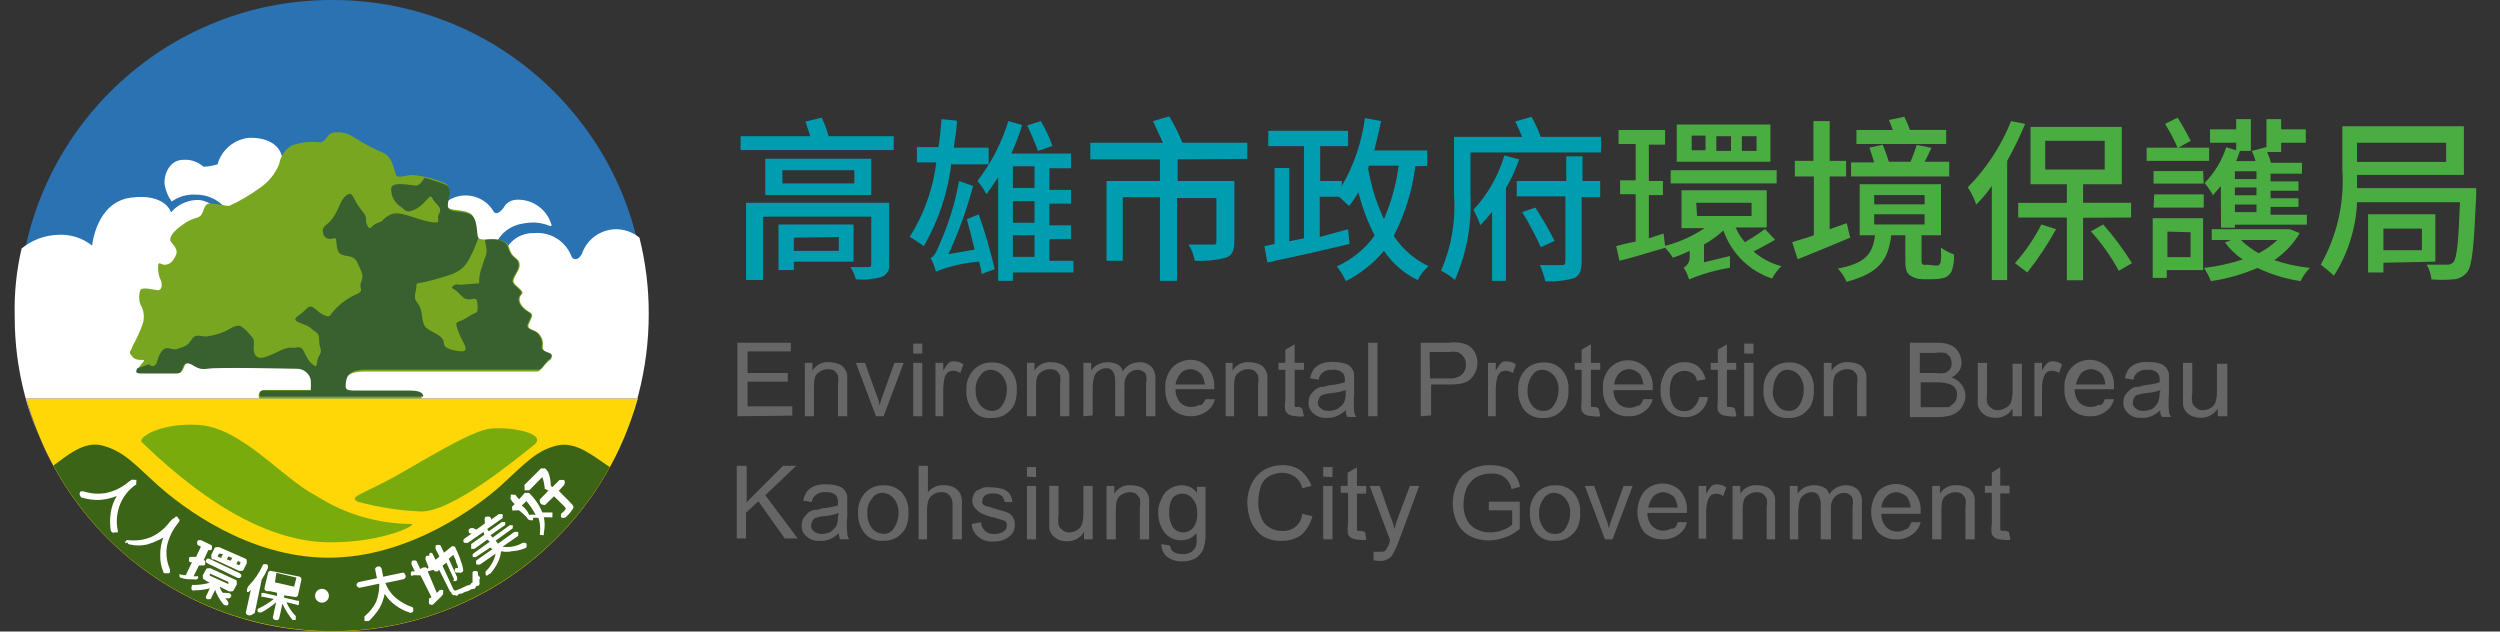 <?xml version="1.0" encoding="utf-8"?>
<!-- Generator: Adobe Illustrator 16.0.0, SVG Export Plug-In . SVG Version: 6.00 Build 0)  -->
<!DOCTYPE svg PUBLIC "-//W3C//DTD SVG 1.1//EN" "http://www.w3.org/Graphics/SVG/1.1/DTD/svg11.dtd">
<svg version="1.1" id="圖層_1" xmlns="http://www.w3.org/2000/svg" xmlns:xlink="http://www.w3.org/1999/xlink" x="0px" y="0px"
	 width="360px" height="90.943px" viewBox="0 206.822 360 90.943" enable-background="new 0 206.822 360 90.943"
	 xml:space="preserve">
<rect x="0" y="206.822" width="360" height="90.943" fill="#333333" stroke="none"/>
<path fill="#FFD706" d="M3.799,264.212c6.687,24.309,31.813,38.594,56.122,31.907c15.517-4.268,27.64-16.391,31.908-31.907H3.799z"
	/>
<path fill="#2A72B1" d="M47.799,206.822c-24.902-0.018-45.104,20.156-45.121,45.058c0,0.021,0,0.042,0,0.063
	c0.005,4.026,0.528,8.034,1.557,11.927h87.19c1.028-3.893,1.552-7.9,1.557-11.927c0.034-24.885-20.111-45.086-44.996-45.12
	C47.923,206.822,47.861,206.822,47.799,206.822z"/>
<path fill="#FFFFFF" d="M3.799,264.212h88.03c-1.033,3.559-2.453,6.994-4.234,10.244c3.817-6.845,5.822-14.552,5.822-22.389
	c0.016-3.716-0.435-7.419-1.339-11.023c-0.924-0.758-2.074-1.186-3.27-1.215c-2.263-0.025-4.286,1.407-5.014,3.55
	c-0.436,0.779-0.996,1.028-1.463,0.468c-0.805-2.269-3.055-3.695-5.449-3.457c-1.983-0.067-3.763,1.212-4.329,3.114l-1.339-1.09
	c0.58-1.752,2.075-3.044,3.893-3.363c3.114-0.653,4.235,0.686,4.328,0.218c-0.49-1.802-1.942-3.182-3.768-3.58
	c-2.336-0.468-2.896,0.653-3.114,0.996c-0.218,0.343-0.996,1.214-1.432,0.654c-1.269-2.247-4.118-3.039-6.364-1.771
	c-0.237,0.134-0.463,0.289-0.674,0.462c0,0-11.241,1.09-20.489,1.775c-1.246-3.893-3.114-8.813-3.114-8.813
	s-0.561-2.336-4.453-2.336c-2.223,0.146-4.109,1.683-4.701,3.83c-0.657,0.204-1.338,0.319-2.024,0.343
	c-0.792-0.707-1.836-1.066-2.896-0.996c-2.118,0-2.896,2.335-2.679,3.674c0.152,0.844,0.493,1.643,0.997,2.336
	c1.004-0.719,2.224-1.07,3.456-0.996c1.507-0.013,2.954,0.582,4.017,1.65c0.421,0.424,0.666,0.991,0.686,1.588
	c-0.778,0-1.121,0-1.246-0.249c-0.551-1.409-1.946-2.302-3.456-2.211c-1.375,0.085-2.656,0.726-3.55,1.774
	c0,0-0.778-2.771-5.792-2.117s-5.574,6.913-5.574,6.913c-1.388-1.115-3.143-1.671-4.92-1.558c-1.912,0.061-3.751,0.75-5.231,1.962
	c-0.744,3.173-1.079,6.427-0.996,9.685c-0.035,7.824,2.007,15.519,5.916,22.296C6.134,271.344,4.708,267.852,3.799,264.212z"/>
<path fill="#7AAB0D" d="M28.648,268.01c6.229,0.436,11.927,7.66,16.94,10.244c4.059,2.586,8.764,3.979,13.576,4.018
	c1.215,0-3.799,2.646-11.584,2.646c-7.784,0-16.846-4.453-27.091-14.355C19.617,270.003,22.732,267.668,28.648,268.01z"/>
<path fill="#7AAB0D" d="M60.379,280.466c4.577,0.343,14.386-7.909,16.504-9.56c2.117-1.65-3.332-2.678-6.229-2.366
	c-2.896,0.312-9.809,4.702-14.044,7.037c-4.234,2.336-6.788,2.896-4.889,3.55C54.552,279.88,57.454,280.329,60.379,280.466z"/>
<path fill="#3B6416" d="M80.214,270.969c-3.113,0.778-4.671,2.678-8.002,5.698C68.88,279.687,58.947,287.13,47.3,287.13
	c-11.646,0-21.236-7.442-24.568-10.432s-4.889-4.92-8.034-5.729c-2.554-0.654-4.889,1.339-7.006,2.896
	c12.063,22.158,39.806,30.341,61.963,18.277c7.651-4.165,13.951-10.432,18.158-18.059C85.477,272.556,83.017,270.345,80.214,270.969
	z"/>
<path fill="#78A621" d="M37.367,264.212h23.354c0,0,0.219-0.903-1.899-0.903h-7.909c-1.433,0-1.433-0.218-1.339-1.215
	c0.094-0.996,0.686-1.774,2.896-1.774h24.911c0.436,0,0.872-0.778,1.339-1.246c0.467-0.467,0.778-0.436,0.653-0.872
	c-0.124-0.436-1.339-0.685-1.214-1.463c0.136-0.738-0.124-1.494-0.686-1.993c-0.529-0.467-1.65-0.467-1.339-1.245
	c0.312-0.779,0.81-1.34,0.249-1.65c-0.561-0.312-1.557-1.028-1.557-1.899c0-0.872,0.778-0.686,0.218-1.34
	c-0.561-0.653-1.339-0.902-1.027-1.681c0.312-0.779,0.903-1.34,0.81-2.118s-0.81-0.778-1.245-1.65
	c-0.437-0.872-0.219-1.463-1.682-1.806c-1.464-0.343-2.647,0.343-3.114-0.437c-0.467-0.778,0-2.896-1.215-3.456
	c-1.214-0.561-2.802-0.218-3.113-0.903c-0.312-0.685,0.778-2.771-0.312-3.332c-1.494-0.647-3.081-1.058-4.702-1.214
	c-0.996,0-2.211,0.561-2.429,0s-0.467-2.46-1.682-3.114c-1.549-0.66-3.039-1.452-4.453-2.366c-0.913-0.616-2.043-0.819-3.113-0.561
	c-0.686,0.249-0.903,1.339-1.682,1.339c-1.388-0.162-2.795-0.002-4.11,0.467c-0.956,0.59-1.604,1.568-1.775,2.679
	c-0.578,1.409-1.565,2.612-2.833,3.456c-1.366,0.992-2.826,1.848-4.36,2.554c-0.778,0-1.65-0.343-2.771-0.343
	c-1.121,0-0.686,1.682-1.807,2.024c-0.806,0.203-1.559,0.574-2.211,1.09c-0.996,0.685-2.117,1.806-1.557,2.46
	c0.561,0.653,0.996,1.214,0.653,1.899c-0.342,0.685-0.653,1.214-1.432,1.339c-0.778,0.124-1.121-0.778-1.121,0.436
	c-0.016,0.66,0.134,1.313,0.436,1.899c0.218,0.778,0,1.339-0.436,1.339c-0.437,0-2.336-0.561-2.554,0
	c-0.226,0.656-0.226,1.368,0,2.024c0.538,0.868,0.652,1.934,0.312,2.896c-0.376,1.082-0.856,2.125-1.433,3.114
	c-0.218,0.997-0.778,0.654,0,1.557c0.778,0.903,2.211,0,1.433,0.872s-0.996,1.464,0,1.464h5.138c0.997,0,0.654-1.588,1.558-1.464
	c0.902,0.125,1.214,0.997,2.802,0.778c1.589-0.218,12.021,0,12.923,0c0.943,0.001,1.765,0.643,1.993,1.558
	c0.036,0.519,0.036,1.038,0,1.557h-7.037C36.868,263.432,37.367,264.212,37.367,264.212z"/>
<path fill="#39602F" d="M78.003,256.738c0.136-0.738-0.124-1.494-0.685-1.993c-0.529-0.467-1.65-0.467-1.339-1.245
	c0.312-0.779,0.81-1.34,0.249-1.65c-0.561-0.312-1.557-1.028-1.557-1.899c0-0.872,0.778-0.686,0.218-1.34
	c-0.561-0.653-1.339-0.902-1.027-1.681c0.311-0.779,0.902-1.34,0.81-2.118c-0.094-0.778-0.81-0.778-1.246-1.65
	c-0.436-0.872-0.218-1.463-1.682-1.806c-0.619-0.094-1.249-0.094-1.868,0c-0.043,0.11-0.043,0.232,0,0.343
	c0.467,1.899,0,1.774-0.436,3.456c-0.325,0.778-0.474,1.618-0.437,2.46l-2.678,0.218c0,0-0.778-0.218-1.121,0.218
	c-0.343,0.437,0,0,1.215,1.34c1.214,1.339,2.242-0.437,2.335,1.214c0.094,1.65,0,0.903-1.433,1.899
	c-1.432,0.997-1.992,0.218-1.339,2.024c0.654,1.806,2.242,3.332-0.436,2.771s-0.778-1.215-2.46-2.242s-2.117-0.778-2.336-2.896
	c-0.218-2.117-1.339-1.557-0.902-3.331c0.436-1.775-0.779-0.779,2.802-1.775s4.235-1.339,5.45-4.017
	c0.342-0.778,0.561-1.339,0.778-1.899l0,0c-0.312-0.779,0-2.896-1.215-3.457c-1.214-0.561-2.771-0.249-3.114-0.902
	c-0.342-0.654,0.811-2.771-0.311-3.332c-1.014-0.413-2.054-0.757-3.114-1.028c-0.343,0.561-0.654,1.028-1.121,1.121
	c-0.467,0.094-3.675-0.778-3.675,0.468c-0.032,1.026,0.476,1.996,1.34,2.553c0.685,0.437,0.778,1.121,2.241,0.343
	c1.464-0.778,1.993-2.366,2.336-1.557s1.557,1.308,0.996,2.211c-0.561,0.902,0.686,1.557-1.339,1.214
	c-2.023-0.342-4.453-1.774-5.792-0.996s-0.653,0.778-1.682,1.121c-1.027,0.343-1.09,1.339-1.557,0.343
	c-0.467-0.997,0.343-0.779-0.872-2.242c-1.214-1.464-1.121-2.678-2.023-2.118c-0.903,0.561-0.997,1.682-1.899,3.114
	c-0.903,1.433-1.775,1.215-1.558,2.336s1.246,0.902,1.682,0.778c0.436-0.125,0,1.899,0.903,2.335c0.902,0.437,1.868,0,2.429,1.339
	c0.561,1.34,0.903,1.558,0.467,2.679c-0.436,1.121,0.778,1.121-1.027,1.899c-1.202,0.587-2.264,1.426-3.114,2.46
	c-0.342,0.312-0.218,0.872-1.339,0.312s-1.557-1.775-2.46-0.779c-0.903,0.997-2.335,1.34-0.996,1.9
	c1.339,0.56,1.339,0.467,1.899,0.996s0.996,0.343,0.996,1.588c0,1.246,0.561,1.308,0,2.211s0,2.117-1.09,1.121
	s-1.027-2.554-2.023-2.336c-0.997,0.219-0.997-0.218-2.43,0.437c-1.432,0.653-2.927,1.557-3.581,0.778
	c-0.653-0.778,0-1.993-0.436-2.554s-1.464-1.774-2.024-1.774s-0.871,0.218-1.899,0.778c-0.882,0.391-1.814,0.652-2.771,0.778
	c-0.902,0-1.557-0.467-2.117,0.437c-0.561,0.902-0.996,0.996-1.993,1.339c-0.996,0.342-1.588-0.686-2.366,0.436
	s-0.436,1.775-1.09,2.024s-0.218-0.561-1.339,0l-0.996,0.312c-0.343,0.561-0.25,0.778,0.529,0.778h5.138
	c0.996,0,0.654-1.558,1.557-1.464c0.903,0.094,1.215,1.027,2.803,0.778s12.02,0,12.923,0c0.952,0.004,1.776,0.661,1.993,1.588
	c0.035,0.519,0.035,1.039,0,1.558h-6.851c-0.779,0-0.468,0.872-0.468,0.872H60.94c0,0,0.249-0.872-1.869-0.872h-7.94
	c-1.432,0-1.432-0.218-1.308-1.246c0.125-1.027,0.654-1.774,2.896-1.774h24.725c0.56,0,0.902-0.778,1.339-1.215
	c0.436-0.436,0.778-0.467,0.653-0.903C79.312,257.485,77.848,257.516,78.003,256.738z"/>
<path fill="#39602F" d="M57.047,250.821c1.682,0.343,1.774,1.121,1.899,3.114c0.124,1.993,0.654,2.211-1.899,2.211h-4.453
	c-0.561-0.218,0.903-1.993,0-2.678c-0.903-0.686-2.771-0.654-1.774-1.65c0.996-0.997,0.56-0.468,2.117,0.312
	c1.557,0.778,1.433,1.339,2.429,0C56.362,250.79,55.832,250.603,57.047,250.821z"/>
<path fill="#39602F" d="M48.141,257.081c-1.557,0-0.996,2.211-0.342,2.896c0.653,0.686,1.339,0.436,3.113-0.343
	c1.248-0.605,2.633-0.874,4.018-0.778c1.992,0,2.21,0,2.21-0.996c0-0.997,0-0.997-2.21-0.903c-2.211,0.094-1.682,0.343-3.114,0
	s-1.557-1.433-2.585-0.872C48.203,256.644,49.138,257.174,48.141,257.081z"/>
<path fill="#39602F" d="M59.164,256.738c-0.467,0.561-0.249,0.685,0.437,1.463c0.685,0.779,1.214,0.654,1.681,0
	c0.468-0.653,0-1.557-0.685-1.463C60.122,256.812,59.639,256.812,59.164,256.738z"/>
<path fill="#FFFFFF" d="M11.49,277.788c0.014-0.114,0.104-0.204,0.218-0.218c0,0,0.218,0,0.312,0
	c1.082,0.366,2.242,0.441,3.363,0.218c1.147-0.262,2.215-0.796,3.113-1.557l0.437-0.312c0.108-0.051,0.233-0.051,0.342,0
	c0,0,0.219,0,0.343,0c0.042,0.1,0.042,0.212,0,0.312c0,0,0,0.249,0,0.343l-0.467,0.342c-0.929,0.754-1.62,1.76-1.993,2.896
	c-0.354,1.074-0.429,2.221-0.218,3.332c0.051,0.108,0.051,0.233,0,0.342h-0.436c-0.107,0.056-0.235,0.056-0.343,0
	c-0.113-0.068-0.193-0.181-0.218-0.312c-0.125-0.814-0.125-1.645,0-2.46c0.113-0.872,0.41-1.71,0.871-2.46l0,0
	c-0.816,0.318-1.678,0.507-2.553,0.561c-0.833,0.018-1.664-0.099-2.46-0.342c-0.114-0.014-0.205-0.104-0.218-0.219
	C11.463,278.132,11.426,277.948,11.49,277.788z"/>
<path fill="#FFFFFF" d="M18.061,285.044c-0.063-0.179,0.032-0.374,0.211-0.437c0.073-0.025,0.152-0.025,0.225,0
	c1.122,0.125,2.258-0.035,3.301-0.467c1.066-0.497,1.988-1.258,2.679-2.211l0.436-0.436c0,0,0.218,0,0.343-0.25
	c0.098-0.05,0.213-0.05,0.312,0c0,0,0,0.219,0.249,0.343c0.05,0.098,0.05,0.214,0,0.312l-0.343,0.467
	c-0.71,0.915-1.2,1.98-1.433,3.114c-0.178,1.13-0.026,2.286,0.437,3.332v0.343c-0.014,0.114-0.104,0.204-0.219,0.218h-0.529
	c-0.114-0.014-0.204-0.104-0.218-0.218c-0.313-0.749-0.461-1.556-0.436-2.367c-0.021-0.871,0.128-1.738,0.436-2.553l0,0
	c-0.736,0.423-1.521,0.758-2.335,0.996c-0.811,0.184-1.65,0.184-2.46,0c0,0-0.219,0-0.343-0.218
	C18.247,284.795,18.061,285.168,18.061,285.044z"/>
<path fill="#FFFFFF" d="M28.648,285.385c-0.121-0.01-0.222-0.099-0.249-0.218v-0.343c0.016-0.125,0.123-0.219,0.249-0.218h0.312
	l1.339,0.654c0.114,0.014,0.205,0.104,0.219,0.218v0.343c0,0.12-0.098,0.218-0.219,0.218h-0.312l0,0l0,0l-0.653,1.433l0,0l0,0
	c0.114,0.014,0.204,0.104,0.218,0.218v0.343c-0.014,0.114-0.104,0.204-0.218,0.218h-0.686l-0.778,1.557l0,0h0.437
	c0.071-0.017,0.146-0.017,0.218,0v0.218c-0.014,0.115-0.104,0.205-0.218,0.219c-0.109,0.051-0.234,0.051-0.343,0
	c-0.654,0-1.339,0-1.899-0.219c-0.114-0.013-0.205-0.104-0.218-0.218c0,0,0-0.218,0-0.342c0.104,0.01,0.191,0.084,0.218,0.187
	c0.074-0.095,0.211-0.111,0.306-0.036c0.014,0.01,0.026,0.022,0.037,0.036c0.111-0.034,0.23-0.034,0.342,0l0,0l0.903-1.868l0,0
	h-0.218c-0.121,0-0.218-0.098-0.218-0.219v-0.342c0.013-0.114,0.104-0.205,0.218-0.219h0.592h0.218l0,0l0.685-1.463l0,0
	L28.648,285.385z M27.62,291.053c0.872,0.025,1.743-0.079,2.585-0.312l0,0l-0.468-0.249l-0.311-0.218c0,0-0.219,0-0.219-0.312
	v-0.312l0.437-0.778c0,0,0-0.219,0.342-0.219h0.312l3.581,1.65c0,0,0.218,0,0.218,0.343v0.343l-0.436,0.778c0,0,0,0.218-0.343,0.218
	h-0.342l-1.34-0.685l0,0c0.079,0.335,0.239,0.645,0.468,0.903l0,0c0.144-0.033,0.292-0.033,0.436,0h0.343c0,0,0.218,0,0.343,0.218
	c0.086,0.057,0.109,0.173,0.052,0.259c-0.014,0.021-0.031,0.039-0.052,0.053c-0.011,0.121-0.1,0.222-0.219,0.249
	c0,0-0.342,0-0.561,0l0,0c0.136,0.128,0.251,0.274,0.343,0.436c0.137,0.162,0.137,0.398,0,0.561c-0.11,0.038-0.231,0.038-0.343,0
	c0,0-0.218,0-0.342-0.218c-0.489-0.593-0.869-1.268-1.121-1.993l0,0l-0.561,1.121c0,0,0,0.218-0.218,0.218h-0.312
	c0,0-0.249,0-0.249-0.342l0,0l0.561-1.215l0,0c-0.712,0.184-1.444,0.278-2.18,0.28c-0.109,0.047-0.233,0.047-0.343,0
	c-0.168-0.197-0.168-0.487,0-0.686C27.683,291.146,27.527,291.053,27.62,291.053z M29.863,287.939c0,0,0,0-0.218-0.218v-0.249
	l0.218-0.218h0.218l4.453,2.117c0,0,0,0,0.218,0.218v0.249c0,0,0,0-0.218,0.218h-0.28L29.863,287.939z M30.205,289.715l2.678,1.214
	l0,0v-0.312l0,0l-2.678-1.214l0,0v0.436V289.715z M35.312,287.255c0,0,0.218,0,0.218,0.342v0.343l-0.436,0.872
	c0,0,0,0.218-0.343,0.218H34.44l-3.581-1.65h-0.218c0,0-0.218,0-0.218-0.343v-0.311l0.436-0.903c0,0,0-0.218,0.343-0.218h0.343
	L35.312,287.255z M31.856,287.036l0.249-0.436l0,0l-0.561-0.063l0,0l-0.218,0.437l0,0l0.653,0.218L31.856,287.036z M33.195,287.596
	l0.249-0.436l0,0l-0.561-0.218l0,0l-0.218,0.436l0,0l0.653,0.218H33.195z M34.44,288.251l0.218-0.436l0,0l-0.404-0.219l0,0
	l-0.218,0.468l0,0l0.685,0.218L34.44,288.251z"/>
<path fill="#FFFFFF" d="M36.09,295.413c-0.1,0.041-0.212,0.041-0.312,0c-0.141-0.017-0.268-0.097-0.342-0.218
	c-0.051-0.098-0.051-0.214,0-0.312l0.685-3.114l0,0l-0.343,0.312h-0.218c0,0,0,0,0-0.218l0,0c-0.004-0.297,0.121-0.581,0.343-0.778
	c0.783-0.823,1.425-1.771,1.899-2.803c0.014-0.114,0.104-0.204,0.218-0.218h0.343c0.114,0.014,0.204,0.104,0.218,0.218v0.343
	c-0.252,0.585-0.554,1.147-0.903,1.681l0,0l-0.996,4.796C36.339,295.288,36.215,295.413,36.09,295.413z M42.568,295.413
	c0.046,0.109,0.046,0.233,0,0.343c0.051,0.108,0.051,0.233,0,0.342c0,0,0,0-0.219,0c-0.218,0-0.218,0-0.218,0
	c-0.585-0.713-1.077-1.497-1.463-2.335l0,0l-0.437,1.993c0,0,0,0.218-0.218,0.342c-0.111,0.038-0.231,0.038-0.343,0
	c0,0-0.218,0-0.343-0.218c-0.041-0.1-0.041-0.212,0-0.312l0.437-2.023l0,0c-0.646,0.568-1.357,1.06-2.117,1.463c0,0-0.219,0-0.343,0
	c-0.114-0.014-0.205-0.104-0.218-0.218v-0.155c0.013-0.114,0.104-0.205,0.218-0.219c0.756-0.361,1.466-0.811,2.117-1.339l0,0
	l-1.525-0.311c-0.082,0.021-0.168,0.021-0.249,0c0,0,0-0.219,0-0.343c0-0.125,0-0.218,0-0.218s0.218,0,0.342,0l1.899,0.436l0,0
	v-0.467l0,0l-0.996-0.219h-0.436c0,0-0.219,0-0.343-0.218c-0.051-0.108-0.051-0.233,0-0.343l0.467-1.992c0,0,0-0.218,0.218-0.343
	c0.107-0.056,0.235-0.056,0.343,0l3.893,0.778c0,0,0.218,0,0.343,0.249c0.041,0.1,0.041,0.212,0,0.312l-0.437,2.024
	c0,0,0,0.218-0.218,0.343c-0.11,0.043-0.232,0.043-0.343,0l-1.463-0.219l0,0v0.343l0,0l1.899,0.436h0.218
	c0.041,0.1,0.041,0.212,0,0.312c0.021,0.082,0.021,0.168,0,0.249c-0.096,0.092-0.246,0.092-0.343,0l-1.433-0.342l0,0
	c0.301,0.734,0.746,1.401,1.309,1.962V295.413z M39.453,290.648l2.896,0.654l0,0l0.343-1.308l0,0l-2.896-0.686l0,0l-0.218,1.464
	L39.453,290.648z"/>
<path fill="#FFFFFF" d="M58.386,289.652c0.056,0.107,0.056,0.235,0,0.343l-0.218,0.218l-2.678,0.561l0,0
	c0.301,0.817,0.805,1.546,1.463,2.117c0.695,0.579,1.485,1.031,2.336,1.339c0.12,0,0.218,0.098,0.218,0.218v0.343
	c-0.014,0.114-0.104,0.204-0.218,0.218c-0.097,0.091-0.247,0.091-0.343,0c-0.72-0.222-1.395-0.57-1.993-1.027
	c-0.625-0.438-1.155-1-1.557-1.65l0,0c-0.146,0.742-0.409,1.457-0.778,2.117c-0.427,0.64-0.917,1.234-1.464,1.775
	c-0.098,0.05-0.214,0.05-0.312,0c-0.107,0.056-0.235,0.056-0.343,0c-0.05-0.108-0.05-0.234,0-0.343c-0.05-0.098-0.05-0.214,0-0.312
	c0.709-0.574,1.283-1.297,1.682-2.117c0.307-0.826,0.454-1.703,0.437-2.585l0,0l-2.679,0.561c-0.098,0.05-0.213,0.05-0.311,0
	l-0.25-0.218c-0.05-0.108-0.05-0.233,0-0.343l0.219-0.218l2.678-0.561l0,0l-0.218-1.121c-0.044-0.109-0.044-0.232,0-0.342
	c0,0,0.218-0.219,0.342-0.219c0.111-0.037,0.232-0.037,0.343,0c0,0,0.218,0.249,0.218,0.343l0.219,1.121l0,0l2.678-0.561
	c0.11-0.043,0.232-0.043,0.343,0L58.386,289.652z"/>
<path fill="#FFFFFF" d="M59.85,289.652h-0.343c-0.074,0.095-0.212,0.11-0.307,0.036c-0.013-0.011-0.025-0.022-0.036-0.036v-0.343
	c0.014-0.114,0.104-0.204,0.218-0.218h0.343l0,0l-0.467-0.996c0,0,0-0.219,0-0.343c0.014-0.114,0.104-0.205,0.218-0.218
	c0,0,0.249,0,0.343,0c0.114,0.013,0.204,0.104,0.218,0.218l0.467,0.996l0,0l0.468-0.218h0.311c0.114,0.014,0.205,0.104,0.219,0.218
	l0,0l0.218-0.218l0,0l-0.437-1.121c0,0,0-0.218,0-0.343c0.014-0.114,0.104-0.204,0.219-0.218c0,0,0.218,0,0.342,0
	c-0.086-0.12-0.058-0.288,0.063-0.374s0.288-0.058,0.374,0.063l0.436,0.903l0,0l0.561-0.467l0,0l-0.561-1.121c0,0,0-0.219,0-0.343
	c0.014-0.114,0.104-0.204,0.218-0.218h0.343c0.114,0.014,0.204,0.104,0.218,0.218l0.437,0.903l0,0l1.121-0.903
	c0.1-0.042,0.212-0.042,0.312,0c0.12,0,0.218,0.098,0.218,0.218c0.358,0.723,0.66,1.473,0.902,2.242
	c0.11,0.323,0.184,0.657,0.219,0.996c-0.017,0.178-0.165,0.313-0.343,0.312c-0.1,0.042-0.212,0.042-0.312,0h-0.343
	c-0.114-0.014-0.204-0.104-0.218-0.218v-0.218c0-0.12,0.098-0.218,0.218-0.218h0.218l0,0c0.03-0.07,0.03-0.148,0-0.219
	c-0.031-0.2-0.106-0.391-0.218-0.561c0-0.218-0.218-0.685-0.436-1.12c-0.218-0.437,0,0,0,0l-0.654,0.56l0,0l1.215,2.679
	c0,0,0,0.218,0,0.312c-0.014,0.114-0.104,0.204-0.218,0.218c0,0-0.219,0-0.343,0c-0.001-0.09,0.047-0.173,0.124-0.218l-1.12-2.43
	l0,0l-0.561,0.437l0,0l1.557,3.363c0.045,0.146,0.19,0.239,0.343,0.218c0.446-0.162,0.883-0.349,1.308-0.561
	c0.174-0.102,0.363-0.175,0.561-0.218c0,0,0.249,0,0.343-0.219c0.093-0.218,0.218,0,0.218-0.218v-0.561c0,0,0-0.218,0-0.467v-0.312
	c-0.001-0.126,0.093-0.233,0.218-0.249H68.6c0,0,0.218,0,0.218,0.249s0,0.437,0.218,0.561c0.218,0.125,0,0.312,0,0.436v0.343
	c0.042,0.1,0.042,0.212,0,0.312c0,0,0,0.218-0.218,0.218s-0.218,0-0.343,0.249c-0.124,0.249-0.343,0.219-0.561,0.219
	c-0.198,0.147-0.419,0.263-0.653,0.342c-0.343,0-0.686,0.312-0.779,0.312c-0.093,0-0.467,0-0.561,0.218
	c-0.093,0.219-0.342,0-0.467,0c-0.124,0-0.218,0-0.218,0l-0.218-0.218c0,0,0-0.218-0.218-0.312l-1.558-3.113l0,0l-0.218,0.218
	c-0.111,0.038-0.231,0.038-0.343,0c-0.12,0-0.218-0.098-0.218-0.218l0,0l0,0l-0.872,0.218l0,0l1.309,3.114l0,0l0.436-0.437
	c0,0,0,0,0.249,0s0,0,0.218,0c0.042,0.1,0.042,0.212,0,0.312c0,0,0,0.249,0,0.343c-0.467,0.561-1.027,0.996-1.463,1.463
	c-0.109,0.047-0.233,0.047-0.343,0c-0.114-0.013-0.204-0.104-0.218-0.218c-0.047-0.109-0.047-0.233,0-0.343c0,0,0-0.218,0-0.311
	c0-0.094,0.218,0,0.342-0.219l0,0l-1.557-3.113l0,0L59.85,289.652z"/>
<path fill="#FFFFFF" d="M68.506,287.036c-0.069,0.03-0.148,0.03-0.218,0h-0.218c-0.029-0.069-0.029-0.147,0-0.218V286.6l2.46-1.775
	l0,0l-0.343-0.311l0,0l-1.868,1.339c-0.082,0.022-0.168,0.022-0.249,0c-0.072,0.017-0.146,0.017-0.219,0v-0.468v-0.218l1.9-1.339
	l0,0l-0.125-0.404l0,0l-2.242,1.557c-0.1,0.041-0.212,0.041-0.312,0c-0.081,0.021-0.167,0.021-0.249,0
	c-0.136-0.162-0.136-0.398,0-0.561l1.121-0.778l0,0h-0.218c-0.114-0.014-0.204-0.104-0.218-0.218c-0.047-0.109-0.047-0.233,0-0.343
	c0,0,0.218-0.218,0.312-0.218h0.342c0.127,0.104,0.276,0.179,0.437,0.218l0,0l1.214-0.872l0,0v-0.436
	c-0.043-0.11-0.043-0.232,0-0.343c0,0,0-0.218,0.343-0.218h0.343l0.218,0.218v0.218l0,0l1.09-0.778c0.111-0.038,0.231-0.038,0.343,0
	c0.07-0.023,0.147-0.023,0.218,0c0.047,0.109,0.047,0.233,0,0.343c0.026,0.07,0.026,0.147,0,0.218l-2.211,1.557l0,0l0.218,0.343l0,0
	l1.899-1.339c0.071-0.024,0.147-0.024,0.219,0c0.081-0.024,0.167-0.024,0.249,0c0.023,0.07,0.023,0.147,0,0.218
	c0.017,0.071,0.017,0.146,0,0.218l-2.118,1.464l0,0l0.312,0.343l0,0l2.46-1.775c0.07-0.029,0.148-0.029,0.218,0h0.219
	c0.029,0.069,0.029,0.148,0,0.218v0.218l-2.46,1.775l0,0l0.342,0.436l0,0l2.336-1.681c0.1-0.042,0.212-0.042,0.312,0
	c0.081-0.021,0.167-0.021,0.249,0c0.038,0.11,0.038,0.231,0,0.342c0.023,0.071,0.023,0.147,0,0.218l-2.242,1.558l0,0
	c1.001,0.152,2.024-0.046,2.896-0.561h0.343c0.114,0.014,0.205,0.104,0.218,0.218v0.343c-0.013,0.114-0.104,0.204-0.218,0.218
	c-0.606,0.244-1.247,0.392-1.899,0.436c-0.513,0.112-1.044,0.112-1.557,0l0,0c-0.06,0.54-0.206,1.065-0.437,1.558
	c-0.296,0.608-0.673,1.174-1.121,1.682c0,0-0.218,0-0.342,0.218c-0.098,0.05-0.214,0.05-0.312,0c0,0,0,0,0-0.218
	c-0.051-0.109-0.051-0.234,0-0.343c0.723-0.688,1.222-1.578,1.433-2.554l0,0l-2.242,1.558c-0.108,0.05-0.234,0.05-0.343,0h-0.218
	c-0.017-0.114-0.017-0.229,0-0.343c-0.018-0.072-0.018-0.146,0-0.218l2.335-1.65l0,0l-0.312-0.219l0,0L68.506,287.036z"/>
<path fill="#FFFFFF" d="M74.329,280.31c-0.071,0.02-0.146,0.02-0.218,0c-0.109,0.047-0.233,0.047-0.343,0
	c-0.023-0.071-0.023-0.147,0-0.218c-0.056-0.107-0.056-0.235,0-0.343l0.343-0.343l0,0c-0.226-0.194-0.415-0.426-0.561-0.685
	c-0.056-0.107-0.056-0.235,0-0.343c0,0,0-0.218,0-0.312c0.098-0.05,0.213-0.05,0.312,0c0,0,0.249,0,0.342,0
	c0.159,0.24,0.348,0.46,0.561,0.654l0,0l0.778-0.903c0.1-0.042,0.212-0.042,0.312,0c0.109-0.047,0.233-0.047,0.343,0
	c0.819,0.793,1.466,1.747,1.899,2.803l0,0h1.09c0,0,0.249,0,0.343,0c0.051,0.108,0.051,0.233,0,0.343
	c0.047,0.109,0.047,0.232,0,0.342c-0.109,0.047-0.233,0.047-0.343,0h-0.872l0,0c0.159,0.729,0.159,1.482,0,2.211
	c0,0,0,0.218,0,0.343c-0.107,0.056-0.234,0.056-0.342,0h-0.219c-0.016-0.113-0.016-0.229,0-0.343
	c0.081-0.713,0.007-1.436-0.218-2.117l0,0c-0.258-0.039-0.521-0.039-0.778,0l0,0l0,0v0.343c0,0,0,0-0.218,0
	c-0.305,0.044-0.596-0.142-0.686-0.437c-0.352-0.355-0.727-0.688-1.121-0.996l0,0H74.329z M76.229,280.965L76.229,280.965
	c0.299-0.054,0.604-0.054,0.903,0l0,0c-0.37-0.713-0.819-1.382-1.339-1.993l0,0l-0.654,0.653l0,0c0.491,0.352,0.87,0.839,1.09,1.401
	V280.965z M80.557,275.951c0.11-0.044,0.232-0.044,0.343,0c0.111-0.038,0.231-0.038,0.343,0c0.122,0.212,0.122,0.473,0,0.685
	l-0.778,0.872l0,0l1.432,1.433c0.437,0.467,0.686,0.685,0.686,0.903c0,0.218-0.249,0.436-0.561,0.902l-0.561,0.561
	c-0.212,0.123-0.474,0.123-0.686,0c0,0,0,0,0-0.249s0-0.218,0-0.218l0.468-0.436c0,0,0.218-0.219,0.218-0.343
	c0-0.125,0,0-0.218-0.343l-1.464-1.433l0,0l-1.245,1.215c-0.107,0.056-0.235,0.056-0.343,0c-0.241,0-0.437-0.195-0.437-0.437
	c-0.055-0.107-0.055-0.234,0-0.342l1.215-1.246l0,0l-0.529-0.28l0,0l0,0l0,0c-0.039-0.573-0.154-1.139-0.343-1.682l0,0l-1.868,1.899
	c-0.109,0.047-0.233,0.047-0.343,0c-0.108,0.051-0.233,0.051-0.343,0c0-0.342,0-0.342,0-0.436c-0.05-0.108-0.05-0.234,0-0.343
	l2.336-2.335c0.107-0.056,0.235-0.056,0.343,0c0.098-0.05,0.213-0.05,0.312,0c0.195,0.187,0.354,0.408,0.467,0.653
	c0.199,0.582,0.304,1.191,0.312,1.807l0,0l0.218,0.218l0,0L80.557,275.951z"/>
<circle fill="#FFFFFF" cx="46.366" cy="292.61" r="0.996"/>
<path fill="#009CB0" d="M128.698,226.439v1.993h-22.047v-1.993h10.027c-0.25-0.685-0.468-1.463-0.686-2.117l2.336-0.561
	c0.406,0.863,0.739,1.759,0.996,2.678H128.698z M128.044,244.811c0.138,0.822-0.335,1.623-1.121,1.899
	c-1.195,0.33-2.438,0.446-3.674,0.343c-0.175-0.625-0.437-1.223-0.779-1.774h2.554c0.343,0,0.437,0,0.437-0.468v-6.788h-15.57v9.124
	h-2.46V236.03h20.614V244.811z M125.46,229.677v5.231h-15.259v-5.231H125.46z M114.312,244.594v1.121h-2.211v-6.57h10.806v5.355
	h-8.595V244.594z M123.031,231.328h-10.369v1.899h10.369V231.328z M114.312,241.044v1.899h6.478v-1.993L114.312,241.044z"/>
<path fill="#009CB0" d="M137.012,230.207c-0.478,4.25-1.835,8.354-3.985,12.052c-0.467-0.343-1.464-0.997-2.024-1.34
	c2.05-3.244,3.358-6.902,3.83-10.712h-2.802v-2.21h3.113c0.218-1.34,0.312-2.679,0.437-4.018l2.211,0.218
	c0,1.34-0.312,2.585-0.437,3.893h5.014v2.397h-5.356V230.207z M140.936,237.68c0.911,2.593,1.681,5.233,2.305,7.909l-1.899,0.686
	c0-0.561-0.219-1.121-0.343-1.775c-2.137,0.156-4.237,0.64-6.228,1.433c-0.171-0.695-0.433-1.365-0.779-1.993
	c0.437,0,0.903-0.902,1.34-2.023c1.287-2.887,2.218-5.919,2.771-9.03l2.024,0.716c-0.893,3.368-2.08,6.65-3.55,9.809l3.768-0.653
	c-0.342-1.464-0.778-3.114-1.121-4.359L140.936,237.68z M154.45,246.057h-8.595v1.214h-2.117v-14.946
	c-0.561,0.902-1.121,1.682-1.682,2.46c-0.368-0.678-0.807-1.314-1.308-1.899c1.991-2.584,3.5-5.506,4.453-8.626l1.992,0.561
	c-0.428,1.403-0.948,2.776-1.557,4.11h8.595v2.117h-3.114v3.114h3.114v1.993h-3.114v3.113h3.114v1.993h-3.114v3.114h3.456v1.682
	H154.45z M145.856,230.767v3.114h3.114v-3.114H145.856z M148.97,235.781h-3.114v3.114h3.114V235.781z M145.856,243.815h3.114v-3.114
	h-3.114V243.815z M149.873,224.26c0.683,1.132,1.246,2.332,1.681,3.581l-2.086,0.717c-0.456-1.251-0.976-2.478-1.557-3.675
	L149.873,224.26z"/>
<path fill="#009CB0" d="M169.584,229.771v3.114h8.158v8.688c0,1.246-0.249,2.024-1.246,2.366c-1.453,0.369-2.955,0.516-4.452,0.437
	c-0.14-0.832-0.447-1.626-0.903-2.336h3.456c0.468,0,0.561,0,0.561-0.467v-6.228h-5.667v11.926h-2.46V235.22h-5.355v9.155h-2.336
	v-11.49h7.691v-3.114h-10.026v-2.397h10.462c-0.436-0.997-0.996-2.117-1.432-3.114l2.335-0.685c0.732,1.214,1.367,2.484,1.899,3.799
	h9.342v2.335L169.584,229.771z"/>
<path fill="#009CB0" d="M203.806,230.767c-0.436,3.501-1.489,6.896-3.114,10.027c1.246,1.88,2.979,3.387,5.014,4.359
	c-0.645,0.556-1.173,1.233-1.557,1.993c-1.968-0.94-3.646-2.393-4.858-4.204c-1.513,1.81-3.377,3.293-5.48,4.359
	c-0.355-0.752-0.794-1.463-1.308-2.117c2.176-0.98,4.055-2.517,5.449-4.453c-1.028-1.974-1.813-4.064-2.335-6.228
	c-0.406,0.69-0.854,1.355-1.339,1.993c-0.343-0.312-0.903-0.872-1.464-1.34h-2.771v5.792l4.079-1.121l0.218,2.118
	c-4.141,0.996-8.594,1.992-11.832,2.678l-0.437-2.336l1.464-0.342v-10.93h2.117v10.556l2.117-0.436v-13.266h-5.138v-2.211h11.49
	v2.211h-4.017v5.014h3.114v0.716c1.747-3.006,2.88-6.33,3.331-9.777l2.336,0.436c-0.312,1.433-0.654,2.896-0.996,4.235h7.629v2.211
	L203.806,230.767z M197.018,231.11c0.419,2.512,1.184,4.954,2.272,7.256c1.062-2.452,1.774-5.042,2.118-7.691h-4.298L197.018,231.11
	z"/>
<path fill="#009CB0" d="M211.746,228.65v6.228c0.221,4.209-0.547,8.411-2.242,12.27c-0.596-0.541-1.267-0.992-1.993-1.339
	c1.498-3.439,2.139-7.189,1.869-10.931v-8.345h9.809c-0.312-0.778-0.654-1.557-0.996-2.211l2.335-0.686
	c0.529,0.925,0.978,1.895,1.339,2.896h8.688v2.242h-18.808V228.65z M218.753,229.771c-0.49,1.442-1.127,2.83-1.9,4.142v13.358
	h-1.992v-9.933c-0.561,0.685-1.121,1.339-1.682,1.899c-0.293-0.754-0.626-1.492-0.997-2.211c2.064-2.229,3.588-4.904,4.453-7.816
	L218.753,229.771z M230.43,235.22h-2.678v9.342c0,1.308-0.343,1.993-1.121,2.336c-1.34,0.356-2.727,0.504-4.11,0.436
	c-0.175-0.804-0.436-1.587-0.778-2.335c1.339,0,2.771,0,3.113,0c0.343,0,0.561,0,0.561-0.561v-9.342h-7.006v-2.211h7.131v-3.55
	h2.335v3.55h2.554V235.22z M221.088,236.716c1.013,1.545,1.938,3.146,2.771,4.795l-1.993,0.903
	c-0.772-1.742-1.668-3.428-2.678-5.045L221.088,236.716z"/>
<path fill="#4AAD42" d="M255.621,241.355c-0.996,0.561-2.242,1.245-3.114,1.682c1.158,1.005,2.533,1.729,4.018,2.117
	c-0.543,0.513-0.995,1.112-1.339,1.775c-3.289-1.08-5.883-3.639-7.007-6.913c-0.864,0.766-1.804,1.443-2.803,2.023v2.554
	l3.737-0.903v1.682c-2.02,0.334-3.994,0.898-5.886,1.682l0,0c-0.174-0.596-0.437-1.163-0.778-1.682
	c0.597-0.34,0.938-0.998,0.872-1.682v-0.747c-0.787,0.385-1.599,0.718-2.429,0.996c-0.314-0.521-0.69-1.002-1.121-1.432
	c-2.336,0.653-4.702,1.432-6.57,1.868l-0.467-2.117c0.778-0.219,1.681-0.437,2.802-0.654v-6.819h-2.241v-1.993h2.241v-5.231h-2.46
	v-2.023h6.695v2.117h-2.336v5.231h2.024v2.023h-2.024v6.229l2.118-0.686l0.218,1.775c2.029-0.525,3.955-1.389,5.698-2.554h-3.332
	v-5.449h12.27v5.355h-4.484c0.338,0.77,0.789,1.483,1.339,2.118c1.002-0.576,1.969-1.21,2.896-1.899L255.621,241.355z
	 M255.839,233.227h-15.258v-1.899h15.258V233.227z M254.937,230.114h-13.483v-5.356h13.483V230.114z M245.595,226.346h-1.993v2.117
	h1.993V226.346z M244.38,237.929h7.848v-1.899h-7.972L244.38,237.929z M249.269,226.439h-2.117v2.118h2.117V226.439z
	 M252.944,226.439h-2.117v2.118h2.117V226.439z"/>
<path fill="#4AAD42" d="M266.427,241.044c-2.554,1.09-5.356,2.211-7.567,3.114l-0.778-2.46c0.872-0.312,1.868-0.529,3.114-0.997
	v-8.47h-2.74v-2.242h2.678v-5.729h2.336v5.729h2.366v2.242h-2.366v7.598l2.46-0.871L266.427,241.044z M278.353,245.029
	c0.257,0.055,0.522,0.055,0.778,0c0,0,0.343-0.218,0.343-0.56c0.066-0.663,0.066-1.331,0-1.993c0.592,0.406,1.229,0.74,1.899,0.996
	c0.048,0.824-0.068,1.65-0.342,2.429c-0.209,0.414-0.564,0.736-0.997,0.903c-0.508,0.138-1.03,0.211-1.557,0.218h-1.682
	c-0.635-0.001-1.254-0.197-1.775-0.561c-0.436-0.312-0.653-0.778-0.653-2.211v-3.55h-2.024c-0.436,3.457-1.65,5.449-6.445,6.695
	c-0.296-0.704-0.718-1.349-1.246-1.899c4.018-0.778,5.014-2.118,5.356-4.796h-2.211v-7.349h11.708v7.349h-2.803v3.55
	c0,0.343,0,0.561,0.219,0.686c0.183,0.054,0.377,0.054,0.56,0L278.353,245.029z M280.689,232.231h-14.138v-2.024h3.332
	c-0.218-0.653-0.436-1.432-0.685-2.117l1.899-0.436c0.342,0.778,0.685,1.774,0.902,2.46h-0.436h3.55
	c0.343-0.778,0.686-1.775,0.903-2.429l2.117,0.436c-0.343,0.686-0.685,1.464-0.996,1.993h3.55V232.231z M280.034,227.56h-12.705
	v-2.023h5.231c-0.218-0.561-0.342-0.997-0.561-1.433l2.211-0.468c0.326,0.608,0.597,1.244,0.81,1.9h5.231v2.023H280.034z
	 M269.883,236.248h7.256v-1.339h-7.256V236.248z M269.883,239.144h7.256v-1.464h-7.256V239.144z"/>
<path fill="#4AAD42" d="M291.618,224.665c-0.76,1.822-1.623,3.6-2.585,5.324v17.158h-2.211v-13.546
	c-0.664,0.959-1.415,1.855-2.241,2.678c-0.301-0.877-0.709-1.714-1.215-2.491c2.693-2.727,4.812-5.967,6.228-9.528L291.618,224.665z
	 M296.072,239.829c-1.203,2.188-2.589,4.272-4.142,6.229l-1.775-1.339c1.502-1.687,2.778-3.561,3.799-5.574L296.072,239.829z
	 M299.963,238.178v9h-2.335v-9.03h-7.006v-2.118h7.006v-2.678h-5.231V225.1h13.141v8.252h-5.574v2.678h6.913v2.118L299.963,238.178z
	 M294.514,231.235h8.563v-4.142h-8.563V231.235z M302.86,239.144c1.537,1.736,2.923,3.601,4.142,5.574l-1.899,1.09
	c-1.104-2.046-2.453-3.949-4.018-5.668L302.86,239.144z"/>
<path fill="#4AAD42" d="M318.117,229.989h-8.999v-1.899h4.453c-0.513-1.187-1.116-2.332-1.807-3.425l1.807-0.903
	c0.653,0.996,1.432,2.46,1.899,3.332l-1.807,0.996h4.453V229.989z M317.339,245.715h-5.325v1.121h-2.023v-8.595h7.255v7.474H317.339
	z M317.339,233.259h-7.225v-1.806h7.131L317.339,233.259z M310.208,234.816h7.131v1.899h-7.225L310.208,234.816z M312.108,240.172
	v3.675h3.332v-3.581L312.108,240.172z M319.799,233.601c-0.343,0.437-0.778,0.872-1.121,1.339c-0.354-0.624-0.761-1.218-1.215-1.774
	c1.423-1.448,2.489-3.207,3.114-5.139l1.433,0.437v-1.09h-3.768v-1.931h3.768v-1.464h2.117v4.578h-1.774h0.218
	c-0.218,0.467-0.343,1.027-0.561,1.463h2.803c-0.151-0.501-0.339-0.99-0.561-1.463l2.117-0.561v-4.018h2.117v1.464h3.55v1.931h-3.55
	v1.339h-2.023c0.235,0.5,0.423,1.021,0.561,1.557h4.452v1.558h-4.515v1.121h4.017v1.339h-4.017v1.09h4.017v1.245h-4.017v1.121h5.231
	v1.433h-10.369v0.436h-1.993L319.799,233.601z M331.165,240.389c-0.921,1.555-2.176,2.885-3.675,3.893
	c1.666,0.563,3.389,0.938,5.138,1.121c-0.555,0.549-1.008,1.192-1.339,1.899c-2.159-0.317-4.259-0.958-6.228-1.899
	c-2.137,0.931-4.389,1.569-6.695,1.899c-0.257-0.67-0.591-1.308-0.996-1.899c1.894-0.218,3.761-0.624,5.574-1.214
	c-0.982-0.673-1.846-1.504-2.554-2.46l0.872-0.343h-2.771v-1.558h10.805h0.437L331.165,240.389z M324.937,231.484h-3.113v1.121
	h3.113V231.484z M324.937,233.819h-3.113v1.121h3.113V233.819z M324.937,236.279h-3.113v1.09h3.113V236.279z M322.695,241.386
	c0.762,0.745,1.621,1.384,2.554,1.899c0.981-0.498,1.884-1.139,2.678-1.899H322.695z"/>
<path fill="#4AAD42" d="M356.574,233.913v0.996c-0.343,7.474-0.561,10.245-1.339,11.148c-0.498,0.593-1.22,0.954-1.993,0.996
	c-1.036,0.088-2.078,0.088-3.114,0c-0.069-0.747-0.304-1.471-0.685-2.117c1.245,0,2.366,0,2.896,0
	c0.333,0.04,0.666-0.074,0.903-0.312c0.561-0.561,0.778-2.896,0.996-8.688h-14.822c-0.162,3.76-1.312,7.411-3.331,10.587
	c-0.603-0.565-1.236-1.096-1.899-1.588c2.353-4.165,3.436-8.929,3.113-13.701v-6.229h17.5v7.007h-15.383v1.899H356.574z
	 M339.416,227.374v2.771h12.83v-2.771H339.416z M343.216,244.656v1.401h-2.211v-8.377h9.684v6.819L343.216,244.656z
	 M343.216,239.736v3.113h5.542v-3.113H343.216z"/>
<path fill="#666666" d="M106.185,266.764v-10.587h7.691v1.245h-6.229v3.114h5.792v1.245h-5.792v3.55h6.446v1.34L106.185,266.764z"/>
<path fill="#666666" d="M115.9,266.764v-7.691h1.09v1.121c0.515-0.848,1.474-1.321,2.46-1.214c0.415,0,0.826,0.074,1.215,0.218
	c0.365,0.111,0.684,0.341,0.903,0.653c0.241,0.294,0.393,0.65,0.436,1.028c0,0.218,0,0.653,0,1.214v4.671h-1.339v-4.671
	c0.075-0.401,0.075-0.813,0-1.214c-0.128-0.262-0.309-0.495-0.529-0.686c-0.28-0.142-0.589-0.216-0.903-0.218
	c-0.537,0.018-1.052,0.215-1.463,0.561c-0.437,0.343-0.561,0.996-0.561,1.993v4.234H115.9z"/>
<path fill="#666666" d="M126.145,266.764l-2.896-7.691h1.308l1.65,4.578c0.215,0.499,0.372,1.021,0.467,1.557
	c0.101-0.49,0.247-0.97,0.436-1.433l1.682-4.702h1.339l-2.896,7.691H126.145z"/>
<path fill="#666666" d="M131.5,257.734v-1.433h1.309v1.433H131.5z M131.5,266.764v-7.691h1.309v7.691H131.5z"/>
<path fill="#666666" d="M134.708,266.764v-7.691h1.121v1.121c0.219-0.4,0.479-0.775,0.778-1.121c0.222-0.17,0.501-0.247,0.778-0.218
	c0.481,0,0.95,0.152,1.339,0.437l-0.436,1.245c-0.294-0.204-0.64-0.323-0.997-0.343c-0.272,0.012-0.539,0.087-0.778,0.218
	c-0.196,0.197-0.355,0.43-0.467,0.686c-0.127,0.51-0.2,1.031-0.218,1.557v4.11H134.708z"/>
<path fill="#666666" d="M139.161,262.997c-0.072-1.172,0.385-2.314,1.245-3.114c0.682-0.59,1.56-0.9,2.46-0.871
	c0.951-0.03,1.874,0.329,2.554,0.996c0.698,0.798,1.056,1.837,0.996,2.896c0.049,0.803-0.101,1.604-0.436,2.336
	c-0.331,0.549-0.79,1.009-1.339,1.339c-0.582,0.315-1.239,0.466-1.899,0.436c-0.986,0.093-1.957-0.288-2.616-1.027
	C139.43,265.152,139.084,264.081,139.161,262.997z M140.5,262.997c-0.041,0.795,0.202,1.578,0.685,2.211
	c0.399,0.45,0.957,0.729,1.558,0.778c0.623,0.051,1.223-0.25,1.557-0.778c0.443-0.652,0.683-1.422,0.685-2.211
	c0.041-0.767-0.203-1.521-0.685-2.117c-0.39-0.468-0.95-0.76-1.557-0.81c-0.63-0.044-1.231,0.269-1.558,0.81
	C140.677,261.463,140.43,262.227,140.5,262.997z"/>
<path fill="#666666" d="M147.88,266.764v-7.691h1.09v1.121c0.515-0.848,1.474-1.321,2.46-1.214c0.414,0,0.825,0.074,1.214,0.218
	c0.366,0.111,0.684,0.341,0.903,0.653c0.242,0.294,0.394,0.65,0.437,1.028c0,0.218,0,0.653,0,1.214v4.671h-1.34v-4.671
	c0.075-0.401,0.075-0.813,0-1.214c-0.128-0.262-0.308-0.495-0.529-0.686c-0.279-0.142-0.589-0.216-0.902-0.218
	c-0.537,0.018-1.053,0.215-1.464,0.561c-0.436,0.343-0.561,0.996-0.561,1.993v4.234H147.88z"/>
<path fill="#666666" d="M156.007,266.764v-7.691h1.121v1.121c0.247-0.384,0.591-0.695,0.996-0.902
	c0.416-0.209,0.875-0.315,1.34-0.312c0.495-0.012,0.986,0.095,1.432,0.312c0.415,0.191,0.707,0.576,0.779,1.027
	c0.49-0.824,1.376-1.332,2.335-1.339c0.666-0.036,1.317,0.2,1.806,0.653c0.429,0.535,0.63,1.218,0.561,1.899v5.231h-1.339v-4.795
	c0.085-0.358,0.085-0.731,0-1.09c0-0.249-0.218-0.468-0.436-0.561c-0.232-0.152-0.501-0.238-0.778-0.249
	c-0.503,0.002-0.984,0.203-1.339,0.561c-0.404,0.463-0.605,1.068-0.561,1.681v4.453h-1.34v-5.138
	c0.019-0.47-0.101-0.936-0.342-1.339c-0.227-0.318-0.609-0.485-0.997-0.437c-0.36,0-0.711,0.121-0.996,0.343
	c-0.339,0.185-0.586,0.5-0.685,0.872c-0.132,0.509-0.205,1.031-0.219,1.557v4.018L156.007,266.764z"/>
<path fill="#666666" d="M173.601,264.304h1.339c-0.162,0.726-0.597,1.361-1.214,1.775c-1.521,1.021-3.54,0.894-4.92-0.312
	c-0.696-0.8-1.054-1.838-0.997-2.896c-0.108-1.13,0.252-2.256,0.997-3.113c0.674-0.708,1.606-1.112,2.584-1.121
	c0.917-0.042,1.806,0.322,2.429,0.996c0.719,0.787,1.09,1.832,1.028,2.896v0.342h-5.574c-0.019,0.691,0.214,1.366,0.653,1.9
	c0.41,0.418,0.972,0.653,1.558,0.653c0.436,0.012,0.866-0.096,1.245-0.312C173.04,265.332,173.383,264.741,173.601,264.304z
	 M169.273,262.187h4.234c-0.064-0.503-0.223-0.988-0.467-1.433c-0.399-0.45-0.957-0.729-1.557-0.778
	c-0.533-0.013-1.05,0.189-1.433,0.561C169.632,260.997,169.362,261.572,169.273,262.187z"/>
<path fill="#666666" d="M176.497,266.764v-7.691h0.996v1.121c0.515-0.848,1.474-1.321,2.46-1.214
	c0.414,0.003,0.825,0.077,1.214,0.218c0.366,0.111,0.684,0.341,0.903,0.653c0.229,0.302,0.379,0.654,0.437,1.028
	c0,0.218,0,0.653,0,1.214v4.671h-1.34v-4.671c0.075-0.401,0.075-0.813,0-1.214c-0.14-0.263-0.33-0.496-0.56-0.686
	c-0.27-0.142-0.568-0.216-0.872-0.218c-0.539,0.01-1.057,0.208-1.464,0.561c-0.436,0.343-0.561,0.996-0.561,1.993v4.234H176.497z"/>
<path fill="#666666" d="M187.52,265.643l0.249,1.121c-0.34,0.062-0.688,0.062-1.027,0c-0.373-0.007-0.742-0.08-1.09-0.218
	c-0.244-0.119-0.441-0.316-0.561-0.561c-0.09-0.515-0.09-1.042,0-1.557v-4.359h-0.996v-0.997h0.996v-1.899l1.339-0.778v2.678h1.339
	v0.997h-1.339v4.483c0,0.312,0,0.561,0,0.654s0,0.218,0.219,0.218c0.218,0,0.218,0,0.436,0S187.302,265.643,187.52,265.643z"/>
<path fill="#666666" d="M193.78,265.892c-0.394,0.366-0.847,0.661-1.34,0.872c-0.463,0.189-0.965,0.265-1.463,0.218
	c-0.688,0.058-1.367-0.18-1.868-0.653c-0.454-0.388-0.706-0.961-0.686-1.557c0.024-0.342,0.098-0.677,0.218-0.997
	c0.197-0.286,0.427-0.547,0.686-0.778c0.25-0.222,0.549-0.381,0.872-0.467c0.249,0,0.685,0,1.12-0.218
	c0.793-0.06,1.576-0.206,2.336-0.437v-0.249c0.052-0.4-0.061-0.805-0.312-1.121c-0.403-0.347-0.936-0.506-1.464-0.436
	c-0.473-0.053-0.948,0.069-1.339,0.342c-0.369,0.248-0.608,0.647-0.653,1.09l-1.246-0.218c0.106-0.476,0.296-0.93,0.561-1.339
	c0.312-0.339,0.694-0.604,1.121-0.778c0.57-0.192,1.175-0.267,1.775-0.218c0.526-0.002,1.051,0.072,1.557,0.218
	c0.351,0.092,0.665,0.287,0.903,0.561c0.218,0.261,0.367,0.57,0.436,0.903c0,0.218,0,0.653,0,1.214v1.775
	c-0.07,0.787-0.07,1.579,0,2.366c0,0.323,0.122,0.636,0.343,0.872h-1.339C193.848,266.558,193.774,266.227,193.78,265.892z
	 M193.78,262.997c-0.684,0.238-1.396,0.385-2.118,0.436c-0.371,0.022-0.738,0.096-1.09,0.219c-0.249,0-0.467,0.218-0.561,0.436
	c-0.137,0.205-0.223,0.44-0.249,0.686c-0.017,0.354,0.163,0.688,0.467,0.871c0.313,0.259,0.717,0.383,1.121,0.343
	c0.469,0.001,0.929-0.117,1.339-0.343c0.343-0.233,0.639-0.529,0.872-0.871c0.151-0.431,0.226-0.884,0.219-1.34V262.997z"/>
<path fill="#666666" d="M197.018,266.764v-10.587h1.339v10.587H197.018z"/>
<path fill="#666666" d="M204.584,266.764v-10.587h4.048c0.517-0.075,1.041-0.075,1.558,0c0.471,0.055,0.926,0.202,1.339,0.436
	c0.375,0.248,0.677,0.592,0.872,0.997c0.24,0.449,0.358,0.954,0.342,1.463c0.014,0.823-0.3,1.618-0.871,2.211
	c-0.561,0.686-1.589,0.903-3.114,0.903h-2.678v4.453L204.584,266.764z M205.923,261.315h2.709c0.682,0.06,1.36-0.141,1.899-0.561
	c0.386-0.387,0.59-0.918,0.561-1.463c0.022-0.394-0.1-0.78-0.342-1.091c-0.214-0.313-0.518-0.552-0.872-0.685
	c-0.444-0.065-0.896-0.065-1.339,0h-2.679L205.923,261.315z"/>
<path fill="#666666" d="M214.269,266.764v-7.691h1.121v1.121c0.219-0.4,0.479-0.775,0.778-1.121c0.222-0.17,0.501-0.247,0.778-0.218
	c0.481,0,0.95,0.152,1.339,0.437l-0.436,1.245c-0.294-0.204-0.64-0.323-0.997-0.343c-0.272,0.012-0.539,0.087-0.778,0.218
	c-0.196,0.197-0.355,0.43-0.467,0.686c-0.127,0.51-0.2,1.031-0.218,1.557v4.11H214.269z"/>
<path fill="#666666" d="M218.628,262.997c-0.08-1.167,0.365-2.309,1.215-3.114c0.687-0.579,1.561-0.889,2.46-0.871
	c0.952-0.038,1.878,0.323,2.553,0.996c0.714,0.788,1.074,1.835,0.997,2.896c0.063,0.804-0.087,1.609-0.437,2.336
	c-0.33,0.549-0.79,1.009-1.339,1.339c-0.581,0.318-1.238,0.469-1.899,0.436c-0.955,0.05-1.885-0.313-2.554-0.996
	C218.921,265.174,218.565,264.094,218.628,262.997z M219.967,262.997c-0.052,0.791,0.18,1.575,0.654,2.211
	c0.369,0.488,0.944,0.776,1.557,0.778c0.626,0.065,1.233-0.238,1.557-0.778c0.444-0.652,0.683-1.422,0.686-2.211
	c0.063-0.769-0.184-1.531-0.686-2.117c-0.39-0.468-0.95-0.76-1.557-0.81c-0.628-0.037-1.227,0.273-1.557,0.81
	C220.193,261.502,219.964,262.241,219.967,262.997z"/>
<path fill="#666666" d="M230.212,265.643l0.218,1.121c-0.329,0.062-0.667,0.062-0.996,0c-0.385-0.003-0.765-0.076-1.121-0.218
	c-0.23-0.138-0.423-0.33-0.561-0.561c-0.068-0.517-0.068-1.04,0-1.557v-4.359h-0.997v-0.997h0.997v-1.899l1.339-0.778v2.678h1.339
	v0.997h-1.339v4.483c0,0.312,0,0.561,0,0.654s0,0.218,0.218,0.218s0.249,0,0.467,0C229.994,265.426,229.994,265.643,230.212,265.643
	z"/>
<path fill="#666666" d="M236.657,264.304h1.339c-0.172,0.729-0.618,1.365-1.245,1.775c-0.635,0.478-1.417,0.72-2.211,0.685
	c-0.991,0.047-1.958-0.313-2.678-0.996c-0.719-0.787-1.09-1.832-1.028-2.896c-0.115-1.137,0.258-2.269,1.028-3.113
	c1.41-1.41,3.696-1.41,5.106,0c0.719,0.787,1.09,1.831,1.027,2.896v0.343h-5.667c0.002,0.688,0.232,1.355,0.654,1.899
	c0.427,0.412,0.994,0.646,1.588,0.654c0.426,0.012,0.847-0.096,1.214-0.312C236.222,265.332,236.44,264.741,236.657,264.304z
	 M232.423,262.187h4.234c-0.064-0.503-0.223-0.988-0.467-1.433c-0.399-0.45-0.957-0.729-1.557-0.778
	c-0.533-0.013-1.05,0.189-1.433,0.561c-0.44,0.442-0.706,1.028-0.747,1.65H232.423z"/>
<path fill="#666666" d="M244.692,263.993h1.245c-0.076,0.827-0.479,1.59-1.12,2.118c-0.584,0.515-1.34,0.792-2.118,0.778
	c-0.961,0.031-1.894-0.328-2.584-0.997c-0.699-0.797-1.057-1.837-0.997-2.896c-0.033-0.734,0.128-1.465,0.468-2.117
	c0.205-0.616,0.64-1.129,1.214-1.433c0.531-0.33,1.15-0.493,1.775-0.467c0.737-0.038,1.461,0.207,2.023,0.685
	c0.521,0.464,0.873,1.089,0.997,1.775l-1.246,0.218c-0.044-0.451-0.283-0.86-0.653-1.121c-0.865-0.519-1.973-0.377-2.679,0.343
	c-0.419,0.669-0.615,1.454-0.561,2.242c-0.05,0.777,0.146,1.551,0.561,2.21c0.376,0.47,0.957,0.726,1.558,0.686
	c0.464,0.038,0.921-0.133,1.245-0.467C244.278,265.144,244.585,264.595,244.692,263.993z"/>
<path fill="#666666" d="M249.829,265.643l0.218,1.121c-0.329,0.062-0.667,0.062-0.996,0c-0.384-0.003-0.764-0.076-1.121-0.218
	c-0.23-0.138-0.423-0.33-0.561-0.561c-0.067-0.517-0.067-1.04,0-1.557v-4.359h-1.027v-0.997h1.027v-1.899l1.308-0.778v2.678h1.34
	v0.997h-1.34v4.483c0,0.312,0,0.561,0,0.654s0,0.218,0.219,0.218c0.218,0,0.218,0,0.467,0S249.612,265.643,249.829,265.643z"/>
<path fill="#666666" d="M251.168,257.734v-1.433h1.339v1.433H251.168z M251.168,266.764v-7.691h1.339v7.691H251.168z"/>
<path fill="#666666" d="M253.94,262.997c-0.071-1.172,0.386-2.314,1.246-3.114c0.673-0.582,1.539-0.893,2.429-0.871
	c0.962-0.039,1.897,0.321,2.584,0.996c0.699,0.798,1.057,1.837,0.997,2.896c0.049,0.803-0.101,1.604-0.437,2.336
	c-0.339,0.541-0.797,0.999-1.339,1.339c-0.582,0.315-1.238,0.466-1.899,0.436c-0.965,0.055-1.906-0.309-2.584-0.996
	C254.233,265.174,253.877,264.094,253.94,262.997z M255.279,262.997c-0.063,0.798,0.182,1.589,0.686,2.211
	c0.362,0.496,0.942,0.786,1.557,0.778c0.624,0.051,1.224-0.25,1.558-0.778c0.433-0.655,0.66-1.426,0.653-2.211
	c0.049-0.762-0.184-1.516-0.653-2.117c-0.39-0.468-0.951-0.76-1.558-0.81c-0.631-0.052-1.236,0.263-1.557,0.81
	c-0.432,0.619-0.65,1.362-0.623,2.117H255.279z"/>
<path fill="#666666" d="M262.628,266.764v-7.691h1.121v1.121c0.514-0.848,1.474-1.321,2.46-1.214
	c0.414,0.003,0.824,0.077,1.214,0.218c0.365,0.111,0.684,0.341,0.903,0.653c0.241,0.294,0.393,0.65,0.436,1.028
	c0,0.218,0,0.653,0,1.214v4.671h-1.339v-4.671c0.075-0.401,0.075-0.813,0-1.214c-0.14-0.263-0.33-0.496-0.561-0.686
	c-0.269-0.142-0.567-0.216-0.872-0.218c-0.538,0.01-1.056,0.208-1.463,0.561c-0.437,0.343-0.561,0.996-0.561,1.993v4.234H262.628z"
	/>
<path fill="#666666" d="M275.021,266.764v-10.587h3.986c0.65-0.024,1.298,0.093,1.899,0.343c0.473,0.199,0.867,0.55,1.121,0.996
	c0.257,0.447,0.406,0.948,0.436,1.464c0.013,0.426-0.096,0.847-0.312,1.214c-0.297,0.41-0.679,0.75-1.12,0.997
	c0.572,0.169,1.074,0.519,1.432,0.996c0.35,0.457,0.545,1.013,0.561,1.588c0.017,0.47-0.103,0.935-0.342,1.339
	c-0.163,0.397-0.433,0.742-0.779,0.997c-0.328,0.248-0.696,0.438-1.09,0.561c-0.551,0.13-1.114,0.203-1.682,0.218h-4.11V266.764z
	 M276.453,260.537h2.242c0.444,0.063,0.895,0.063,1.339,0c0.309-0.107,0.579-0.302,0.778-0.561c0.187-0.262,0.265-0.585,0.219-0.903
	c-0.018-0.302-0.092-0.598-0.219-0.872c-0.202-0.216-0.433-0.404-0.685-0.56c-0.517-0.078-1.041-0.078-1.558,0h-2.117V260.537z
	 M276.453,265.457h3.799c0.343,0,0.561,0,0.779-0.343c0.244-0.118,0.441-0.316,0.56-0.561c0.142-0.269,0.217-0.567,0.219-0.872
	c0.03-0.369-0.081-0.736-0.312-1.027c-0.223-0.291-0.544-0.49-0.903-0.561c-0.507-0.141-1.03-0.214-1.557-0.218h-2.46v3.581H276.453
	z"/>
<path fill="#666666" d="M289.813,266.764v-1.121c-0.503,0.858-1.436,1.373-2.43,1.339c-0.424,0-0.846-0.074-1.245-0.218
	c-0.327-0.165-0.622-0.386-0.872-0.653c-0.235-0.289-0.396-0.632-0.467-0.997c0-0.249,0-0.685,0-1.245v-4.796h1.339v4.359
	c-0.065,0.444-0.065,0.896,0,1.34c0.089,0.317,0.288,0.593,0.561,0.778c0.273,0.242,0.632,0.365,0.996,0.342
	c0.398-0.008,0.786-0.126,1.121-0.342c0.355-0.159,0.634-0.449,0.778-0.81c0.135-0.477,0.208-0.969,0.219-1.464v-4.079h1.339v7.566
	H289.813z"/>
<path fill="#666666" d="M292.957,266.764v-7.691h1.09v1.121c0.216-0.409,0.488-0.787,0.81-1.121c0.219-0.176,0.5-0.255,0.778-0.218
	c0.472,0,0.931,0.153,1.309,0.437l-0.437,1.245c-0.291-0.209-0.638-0.328-0.996-0.343c-0.273,0.012-0.539,0.087-0.778,0.218
	c-0.188,0.198-0.337,0.431-0.437,0.686c-0.153,0.505-0.237,1.029-0.249,1.557v4.11H292.957z"/>
<path fill="#666666" d="M303.077,264.304h1.339c-0.162,0.726-0.597,1.361-1.215,1.775c-0.645,0.482-1.438,0.725-2.241,0.685
	c-0.989,0.036-1.953-0.322-2.679-0.996c-0.695-0.8-1.053-1.838-0.996-2.896c-0.108-1.13,0.252-2.256,0.996-3.113
	c0.677-0.705,1.608-1.109,2.585-1.121c0.95-0.023,1.87,0.336,2.554,0.996c0.707,0.793,1.066,1.836,0.996,2.896v0.342h-5.667
	c-0.019,0.691,0.214,1.366,0.653,1.9c0.414,0.412,0.973,0.646,1.558,0.653c0.436,0.017,0.868-0.092,1.245-0.312
	C302.642,265.332,302.984,264.741,303.077,264.304z M298.936,262.187h4.235c-0.042-0.503-0.19-0.991-0.437-1.433
	c-0.399-0.45-0.957-0.729-1.557-0.778c-0.542-0.007-1.065,0.193-1.464,0.561C299.322,261.013,299.054,261.581,298.936,262.187z"/>
<path fill="#666666" d="M311.112,265.892c-0.394,0.366-0.847,0.661-1.339,0.872c-0.464,0.189-0.966,0.265-1.464,0.218
	c-0.688,0.058-1.367-0.18-1.868-0.653c-0.453-0.388-0.706-0.961-0.686-1.557c0.024-0.342,0.098-0.677,0.218-0.997
	c0.206-0.278,0.436-0.539,0.686-0.778c0.25-0.222,0.549-0.381,0.872-0.467c0.249,0,0.685,0,1.121-0.218
	c0.792-0.06,1.575-0.206,2.335-0.437v-0.249c0.052-0.4-0.061-0.805-0.312-1.121c-0.403-0.347-0.936-0.506-1.463-0.436
	c-0.474-0.053-0.949,0.069-1.34,0.342c-0.369,0.248-0.608,0.647-0.653,1.09l-1.246-0.218c0.106-0.476,0.296-0.93,0.561-1.339
	c0.312-0.339,0.694-0.604,1.121-0.778c0.571-0.192,1.175-0.267,1.775-0.218c0.526-0.002,1.051,0.072,1.557,0.218
	c0.351,0.092,0.665,0.287,0.903,0.561c0.218,0.261,0.367,0.57,0.436,0.903c0,0.218,0,0.653,0,1.214v1.775
	c-0.069,0.787-0.069,1.579,0,2.366c0,0.323,0.122,0.636,0.343,0.872h-1.339C311.102,266.593,311.02,266.231,311.112,265.892z
	 M311.112,262.997c-0.684,0.238-1.396,0.385-2.118,0.436c-0.371,0.022-0.738,0.096-1.09,0.219c-0.249,0-0.467,0.218-0.561,0.436
	c-0.128,0.207-0.203,0.442-0.218,0.686c-0.029,0.349,0.139,0.686,0.437,0.871c0.313,0.259,0.716,0.383,1.121,0.343
	c0.468,0.001,0.929-0.117,1.339-0.343c0.3-0.254,0.553-0.56,0.747-0.902c0.151-0.431,0.225-0.884,0.218-1.339L311.112,262.997z"/>
<path fill="#666666" d="M319.364,266.764v-1.121c-0.522,0.854-1.46,1.364-2.46,1.339c-0.415,0-0.826-0.074-1.215-0.218
	c-0.342-0.155-0.648-0.377-0.903-0.653c-0.236-0.285-0.387-0.63-0.436-0.997c0-0.249,0-0.685,0-1.245v-4.796h1.339v4.359
	c-0.087,0.442-0.087,0.897,0,1.34c0.064,0.328,0.27,0.612,0.561,0.778c0.271,0.245,0.632,0.369,0.996,0.342
	c0.397-0.013,0.784-0.131,1.121-0.342c0.298-0.181,0.527-0.455,0.654-0.778c0.149-0.474,0.224-0.968,0.218-1.464v-4.11h1.495v7.566
	H319.364z"/>
<path fill="#666666" d="M106.091,284.483v-10.588h1.433v5.231l5.231-5.231h1.899l-4.453,4.235l4.671,6.228h-1.868l-3.799-5.355
	l-1.775,1.65v3.705h-1.339V284.483z"/>
<path fill="#666666" d="M120.789,283.611c-0.394,0.365-0.847,0.66-1.34,0.872c-0.453,0.184-0.944,0.259-1.432,0.218
	c-0.697,0.063-1.389-0.176-1.899-0.654c-0.453-0.388-0.706-0.961-0.686-1.557c0.024-0.341,0.098-0.677,0.218-0.996
	c0.215-0.282,0.443-0.552,0.686-0.81c0.26-0.2,0.556-0.349,0.872-0.437c0.249,0,0.685,0,1.121-0.218
	c0.792-0.056,1.575-0.202,2.335-0.436v-0.343c0.052-0.4-0.061-0.805-0.312-1.121c-0.403-0.348-0.936-0.506-1.464-0.437
	c-0.473-0.052-0.948,0.07-1.339,0.343c-0.369,0.248-0.608,0.647-0.653,1.09l-1.246-0.218c0.106-0.476,0.296-0.93,0.561-1.339
	c0.312-0.339,0.694-0.605,1.121-0.778c0.57-0.193,1.175-0.268,1.775-0.218c0.526-0.002,1.051,0.071,1.557,0.218
	c0.351,0.092,0.665,0.287,0.903,0.561c0.218,0.26,0.367,0.57,0.436,0.902c0,0.219,0,0.654,0,1.215v1.775
	c-0.093,0.785-0.093,1.58,0,2.366c-0.012,0.319,0.1,0.632,0.312,0.872h-1.339C120.863,284.206,120.799,283.91,120.789,283.611z
	 M120.789,280.684c-0.678,0.266-1.392,0.423-2.118,0.467c-0.371,0.025-0.737,0.099-1.09,0.218c-0.249,0-0.467,0.218-0.561,0.436
	c-0.128,0.207-0.203,0.442-0.218,0.686c-0.022,0.348,0.144,0.682,0.436,0.872c0.322,0.242,0.719,0.363,1.121,0.343
	c0.421,0,0.837-0.097,1.215-0.28c0.335-0.242,0.63-0.537,0.872-0.872c0.151-0.431,0.225-0.884,0.218-1.339L120.789,280.684z"/>
<path fill="#666666" d="M123.56,280.684c-0.076-1.173,0.382-2.317,1.246-3.114c0.681-0.59,1.56-0.901,2.46-0.872
	c0.951-0.03,1.874,0.33,2.554,0.996c0.698,0.798,1.056,1.838,0.996,2.896c0.049,0.803-0.101,1.604-0.436,2.335
	c-0.331,0.549-0.79,1.009-1.34,1.339c-0.581,0.315-1.238,0.466-1.899,0.437c-0.959,0.08-1.901-0.287-2.553-0.996
	C123.879,282.862,123.512,281.784,123.56,280.684z M124.9,280.684c-0.046,0.805,0.197,1.6,0.685,2.241
	c0.399,0.451,0.957,0.729,1.557,0.779c0.624,0.05,1.224-0.25,1.558-0.779c0.447-0.661,0.687-1.442,0.685-2.241
	c0.033-0.756-0.211-1.498-0.685-2.087c-0.39-0.467-0.951-0.759-1.558-0.81c-0.63-0.044-1.23,0.269-1.557,0.81
	C125.081,279.171,124.834,279.925,124.9,280.684z"/>
<path fill="#666666" d="M132.28,284.483v-10.588h1.339v3.799c0.568-0.694,1.44-1.066,2.335-0.996
	c0.497-0.025,0.991,0.082,1.433,0.312c0.374,0.218,0.686,0.528,0.903,0.903c0.202,0.535,0.277,1.111,0.218,1.682v4.889h-1.339
	v-4.889c0.051-0.526-0.105-1.052-0.437-1.464c-0.327-0.327-0.785-0.487-1.245-0.437c-0.391-0.002-0.771,0.118-1.09,0.343
	c-0.314,0.17-0.557,0.445-0.686,0.778c-0.145,0.464-0.219,0.947-0.218,1.433v4.235H132.28z"/>
<path fill="#666666" d="M139.94,282.272l1.339-0.249c0.012,0.945,0.787,1.703,1.733,1.691c0.056-0.001,0.11-0.004,0.166-0.01
	c0.472,0.031,0.94-0.089,1.339-0.343c0.299-0.188,0.477-0.52,0.467-0.872c0.028-0.275-0.105-0.542-0.342-0.686l-1.401-0.436
	c-0.704-0.13-1.386-0.36-2.024-0.685c-0.337-0.202-0.633-0.467-0.872-0.779c-0.214-0.288-0.334-0.637-0.342-0.996
	c0.017-0.302,0.091-0.598,0.218-0.872c0.104-0.325,0.359-0.58,0.685-0.685l0.778-0.343c0.372-0.054,0.75-0.054,1.121,0
	c0.526,0.007,1.05,0.08,1.558,0.218c0.381,0.132,0.724,0.356,0.996,0.654c0.232,0.379,0.381,0.804,0.436,1.245h-1.121
	c-0.048-0.339-0.2-0.654-0.436-0.903c-0.349-0.259-0.781-0.381-1.214-0.342c-0.443-0.038-0.885,0.084-1.246,0.342
	c-0.189,0.18-0.301,0.425-0.312,0.686c-0.053,0.141-0.053,0.295,0,0.436c0.127,0.137,0.273,0.252,0.437,0.343
	c0.386,0.054,0.763,0.158,1.121,0.312l1.899,0.561c0.367,0.123,0.685,0.364,0.902,0.685c0.219,0.332,0.328,0.725,0.312,1.121
	c0.013,0.427-0.096,0.848-0.312,1.215c-0.303,0.379-0.686,0.688-1.121,0.903c-0.489,0.219-1.021,0.325-1.557,0.312
	c-0.804,0.081-1.607-0.153-2.242-0.654C140.32,283.693,139.965,283.008,139.94,282.272z"/>
<path fill="#666666" d="M147.88,275.453v-1.37h1.308v1.432L147.88,275.453z M147.88,284.483v-7.691h1.308v7.691H147.88z"/>
<path fill="#666666" d="M156.101,284.483v-1.059c-0.508,0.853-1.437,1.365-2.429,1.339c-0.425-0.001-0.847-0.075-1.246-0.219
	c-0.326-0.165-0.622-0.386-0.872-0.653c-0.253-0.289-0.415-0.646-0.467-1.027c0-0.219,0-0.654,0-1.215v-4.857h1.339v4.234
	c-0.066,0.444-0.066,0.896,0,1.339c0.079,0.323,0.28,0.603,0.561,0.779c0.273,0.242,0.632,0.365,0.997,0.342
	c0.4,0.007,0.792-0.112,1.12-0.342c0.314-0.17,0.558-0.446,0.686-0.779c0.135-0.466,0.208-0.947,0.218-1.432v-4.142h1.339v7.691
	H156.101z"/>
<path fill="#666666" d="M159.339,284.483v-7.691h1.121v1.121c0.515-0.849,1.474-1.322,2.46-1.215
	c0.414,0.004,0.825,0.077,1.215,0.218c0.361,0.119,0.677,0.348,0.902,0.654c0.229,0.301,0.379,0.654,0.437,1.027
	c0,0.218,0,0.654,0,1.215v4.671h-1.339v-4.671c0.074-0.401,0.074-0.813,0-1.215c-0.15-0.256-0.34-0.487-0.561-0.685
	c-0.279-0.146-0.589-0.221-0.903-0.219c-0.527,0.018-1.033,0.216-1.433,0.561c-0.436,0.343-0.561,0.997-0.561,1.993v4.235H159.339z"
	/>
<path fill="#666666" d="M167.248,285.168l1.246,0.218c0.027,0.336,0.184,0.648,0.436,0.872c0.398,0.255,0.867,0.375,1.339,0.343
	c0.474,0.052,0.949-0.069,1.339-0.343c0.345-0.229,0.58-0.589,0.654-0.996c0.094-0.546,0.094-1.104,0-1.65
	c-0.513,0.643-1.295,1.011-2.117,0.996c-0.955,0.056-1.876-0.364-2.46-1.121c-0.598-0.812-0.915-1.795-0.903-2.802
	c-0.034-0.695,0.127-1.386,0.467-1.993c0.202-0.59,0.597-1.095,1.121-1.433c0.521-0.363,1.14-0.559,1.775-0.561
	c0.874-0.034,1.705,0.376,2.211,1.09v-0.872h1.245v6.509c0.042,0.864-0.074,1.729-0.343,2.553c-0.268,0.5-0.652,0.927-1.121,1.246
	c-0.586,0.304-1.239,0.454-1.899,0.436c-0.794,0.035-1.575-0.207-2.211-0.685C167.511,286.518,167.225,285.856,167.248,285.168z
	 M168.369,280.591c-0.05,0.777,0.146,1.551,0.561,2.211c0.652,0.8,1.829,0.919,2.629,0.267c0.098-0.079,0.188-0.169,0.268-0.267
	c0.437-0.615,0.636-1.367,0.56-2.117c0.059-0.76-0.188-1.51-0.685-2.087c-0.352-0.43-0.877-0.681-1.433-0.685
	c-0.569-0.021-1.113,0.234-1.463,0.685C168.478,279.209,168.327,279.898,168.369,280.591z"/>
<path fill="#666666" d="M187.52,280.808l1.464,0.343c-0.251,1.023-0.791,1.953-1.557,2.678c-0.814,0.588-1.799,0.895-2.803,0.872
	c-0.967,0.042-1.926-0.184-2.771-0.654c-0.722-0.522-1.301-1.219-1.682-2.023c-0.348-0.884-0.537-1.822-0.561-2.771
	c-0.009-1.007,0.227-2,0.686-2.896c0.402-0.786,1.018-1.444,1.774-1.899c0.782-0.43,1.661-0.654,2.554-0.653
	c0.953-0.039,1.894,0.234,2.678,0.778c0.708,0.583,1.246,1.348,1.557,2.211l-1.339,0.342c-0.129-0.682-0.52-1.285-1.09-1.681
	c-0.536-0.356-1.162-0.551-1.806-0.561c-0.702,0.011-1.389,0.204-1.993,0.561c-0.549,0.366-0.947,0.92-1.121,1.557
	c-0.209,0.654-0.314,1.337-0.312,2.024c-0.042,0.802,0.107,1.603,0.437,2.335c0.205,0.616,0.64,1.129,1.214,1.433
	c0.531,0.33,1.15,0.493,1.775,0.467c1.474,0.125,2.77-0.969,2.895-2.442C187.519,280.82,187.52,280.814,187.52,280.808z"/>
<path fill="#666666" d="M190.54,275.453v-1.37h1.339v1.432L190.54,275.453z M190.54,284.483v-7.691h1.339v7.691H190.54z"/>
<path fill="#666666" d="M196.55,283.425l0.219,1.12c-0.329,0.063-0.668,0.063-0.997,0c-0.383-0.009-0.762-0.082-1.121-0.218
	c-0.229-0.129-0.413-0.324-0.529-0.561c-0.09-0.515-0.09-1.042,0-1.557v-4.422h-1.059v-0.996h0.996v-1.899l1.34-0.779v2.679h1.339
	v1.121h-1.339v4.452c0,0.343,0,0.561,0,0.686c0,0.124,0,0.218,0.218,0.218s0.218,0,0.436,0L196.55,283.425z"/>
<path fill="#666666" d="M197.796,287.504v-1.246c0.257,0.052,0.521,0.052,0.778,0c0.343,0,0.561,0,0.686,0
	c0.195-0.085,0.351-0.24,0.436-0.436c0.196-0.308,0.343-0.644,0.436-0.997c0,0,0-0.218,0-0.342l-2.896-7.691h1.433l1.557,4.452
	c0.274,0.571,0.464,1.181,0.561,1.807c0.144-0.614,0.331-1.218,0.561-1.807l1.682-4.452h1.339l-2.896,7.815
	c-0.212,0.611-0.473,1.205-0.779,1.775c-0.147,0.382-0.422,0.7-0.778,0.902c-0.333,0.215-0.725,0.324-1.121,0.312
	C198.457,287.62,198.121,287.588,197.796,287.504z"/>
<path fill="#666666" d="M214.393,280.31v-1.246h4.453v3.924c-0.626,0.53-1.344,0.942-2.117,1.215
	c-0.72,0.264-1.477,0.411-2.242,0.436c-0.948,0.03-1.889-0.173-2.74-0.592c-0.82-0.414-1.485-1.079-1.899-1.899
	c-0.429-0.86-0.653-1.81-0.654-2.771c-0.009-1.003,0.215-1.994,0.654-2.896c0.372-0.879,1.046-1.597,1.899-2.024
	c0.855-0.445,1.808-0.67,2.771-0.653c0.718-0.016,1.434,0.09,2.117,0.311c0.584,0.18,1.097,0.54,1.464,1.028
	c0.411,0.513,0.68,1.125,0.778,1.774l-1.215,0.343c-0.078-0.456-0.271-0.885-0.56-1.245c-0.255-0.347-0.6-0.616-0.997-0.779
	c-0.463-0.188-0.965-0.264-1.464-0.218c-0.578-0.01-1.152,0.106-1.681,0.343c-0.425,0.162-0.8,0.43-1.09,0.778
	c-0.3,0.277-0.534,0.617-0.686,0.996c-0.261,0.678-0.408,1.393-0.436,2.118c-0.055,0.803,0.096,1.606,0.436,2.335
	c0.307,0.641,0.823,1.157,1.464,1.464c0.619,0.305,1.303,0.454,1.992,0.436c0.607-0.008,1.209-0.124,1.775-0.342
	c0.496-0.163,0.952-0.428,1.339-0.779v-2.055H214.393z"/>
<path fill="#666666" d="M220.31,280.684c-0.084-1.168,0.361-2.312,1.214-3.114c0.682-0.59,1.56-0.901,2.46-0.872
	c0.952-0.03,1.874,0.33,2.554,0.996c0.698,0.798,1.057,1.838,0.997,2.896c0.063,0.804-0.087,1.609-0.437,2.335
	c-0.33,0.549-0.79,1.009-1.339,1.339c-0.581,0.318-1.238,0.47-1.899,0.437c-0.96,0.08-1.902-0.287-2.554-0.996
	C220.606,282.859,220.249,281.78,220.31,280.684z M221.617,280.684c-0.045,0.805,0.197,1.6,0.686,2.241
	c0.362,0.496,0.942,0.786,1.557,0.779c0.625,0.057,1.228-0.244,1.557-0.779c0.448-0.661,0.687-1.442,0.686-2.241
	c0.032-0.756-0.211-1.498-0.686-2.087c-0.39-0.467-0.95-0.759-1.557-0.81c-0.629-0.037-1.227,0.274-1.557,0.81
	C221.854,279.2,221.613,279.932,221.617,280.684z"/>
<path fill="#666666" d="M231.115,284.483l-2.896-7.691h1.339l1.65,4.577c0.216,0.499,0.372,1.021,0.467,1.557
	c0.102-0.489,0.247-0.969,0.437-1.432l1.682-4.702h1.308l-2.896,7.691H231.115z"/>
<path fill="#666666" d="M241.577,282.023h1.339c-0.161,0.726-0.597,1.36-1.214,1.774c-0.645,0.482-1.438,0.725-2.242,0.686
	c-0.99,0.039-1.954-0.32-2.678-0.997c-1.329-1.748-1.329-4.168,0-5.916c0.664-0.703,1.586-1.107,2.553-1.121
	c0.96-0.024,1.891,0.334,2.585,0.996c0.695,0.8,1.053,1.838,0.996,2.896v0.343h-5.698c-0.01,0.695,0.234,1.37,0.686,1.899
	c0.741,0.725,1.875,0.864,2.771,0.342C241.142,283.051,241.453,282.584,241.577,282.023z M237.343,279.905h4.234
	c-0.056-0.5-0.204-0.985-0.436-1.432c-0.408-0.438-0.961-0.715-1.557-0.779c-0.542-0.007-1.065,0.193-1.464,0.561
	C237.716,278.723,237.447,279.295,237.343,279.905L237.343,279.905z"/>
<path fill="#666666" d="M244.598,284.483v-7.691h1.09v1.121c0.22-0.4,0.48-0.776,0.779-1.121c0.232-0.172,0.521-0.25,0.81-0.218
	c0.472,0,0.93,0.152,1.308,0.436l-0.437,1.245c-0.291-0.209-0.638-0.328-0.996-0.342c-0.272,0.012-0.539,0.086-0.778,0.218
	c-0.188,0.198-0.336,0.431-0.437,0.685c-0.152,0.506-0.236,1.029-0.249,1.558v4.017h-1.09V284.483z"/>
<path fill="#666666" d="M249.487,284.483v-7.691h1.121v1.121c0.515-0.849,1.474-1.322,2.46-1.215
	c0.415,0.004,0.825,0.077,1.215,0.218c0.361,0.119,0.677,0.348,0.903,0.654c0.229,0.301,0.378,0.654,0.436,1.027
	c0,0.218,0,0.654,0,1.215v4.671h-1.214v-4.671c0.074-0.401,0.074-0.813,0-1.215c-0.15-0.256-0.34-0.487-0.561-0.685
	c-0.279-0.146-0.589-0.221-0.903-0.219c-0.527,0.018-1.033,0.216-1.433,0.561c-0.436,0.343-0.561,0.997-0.561,1.993v4.235H249.487z"
	/>
<path fill="#666666" d="M257.739,284.483v-7.691h1.121v1.121c0.255-0.377,0.597-0.687,0.997-0.903c0.873-0.434,1.898-0.434,2.771,0
	c0.414,0.191,0.706,0.577,0.778,1.027c0.5-0.829,1.397-1.337,2.366-1.339c0.656-0.034,1.298,0.202,1.775,0.654
	c0.429,0.535,0.63,1.217,0.561,1.899v5.231h-1.34v-4.796c0.085-0.358,0.085-0.731,0-1.09c-0.063-0.238-0.22-0.44-0.436-0.561
	c-0.229-0.156-0.5-0.243-0.778-0.249c-0.502,0.009-0.98,0.209-1.339,0.561c-0.403,0.464-0.605,1.068-0.561,1.682v4.453h-1.464
	v-5.014c0.018-0.47-0.101-0.936-0.343-1.339c-0.226-0.318-0.609-0.485-0.996-0.437c-0.361,0-0.712,0.121-0.996,0.343
	c-0.339,0.185-0.587,0.5-0.686,0.872c-0.131,0.509-0.204,1.031-0.218,1.557v4.018H257.739z"/>
<path fill="#666666" d="M275.24,282.023h1.339c-0.173,0.729-0.619,1.364-1.246,1.774c-0.635,0.479-1.416,0.721-2.211,0.686
	c-0.991,0.046-1.958-0.313-2.678-0.997c-1.329-1.748-1.329-4.168,0-5.916c1.41-1.41,3.696-1.41,5.106,0
	c0.72,0.787,1.09,1.831,1.028,2.896v0.343h-5.668c-0.01,0.695,0.234,1.37,0.686,1.899c0.41,0.419,0.971,0.654,1.557,0.654
	c0.426,0.012,0.847-0.096,1.215-0.312C274.772,283.051,275.021,282.584,275.24,282.023z M270.91,279.905h4.235
	c-0.051-0.505-0.21-0.994-0.467-1.432c-0.399-0.451-0.957-0.729-1.558-0.779c-0.531-0.005-1.045,0.195-1.432,0.561
	C271.238,278.692,270.961,279.279,270.91,279.905z"/>
<path fill="#666666" d="M278.229,284.483v-7.691h1.121v1.121c0.514-0.849,1.474-1.322,2.46-1.215
	c0.414,0.004,0.824,0.077,1.214,0.218c0.366,0.111,0.684,0.342,0.903,0.654c0.242,0.293,0.394,0.65,0.436,1.027
	c0,0.218,0,0.654,0,1.215v4.671h-1.339v-4.671c0.075-0.401,0.075-0.813,0-1.215c-0.14-0.263-0.33-0.495-0.561-0.685
	c-0.269-0.142-0.567-0.217-0.872-0.219c-0.538,0.011-1.056,0.209-1.463,0.561c-0.437,0.343-0.561,0.997-0.561,1.993v4.235H278.229z"
	/>
<path fill="#666666" d="M289.282,283.425l0.219,1.12c-0.33,0.06-0.667,0.06-0.997,0c-0.384-0.003-0.764-0.076-1.121-0.218
	c-0.236-0.129-0.431-0.323-0.561-0.561c-0.09-0.515-0.09-1.042,0-1.557v-4.422h-0.996v-0.996h0.996v-1.899l1.215-0.81v2.678h1.339
	v1.121h-1.339v4.453c0,0.342,0,0.56,0,0.685s0,0.218,0.218,0.218c0.141,0.053,0.296,0.053,0.437,0L289.282,283.425z"/>
</svg>
